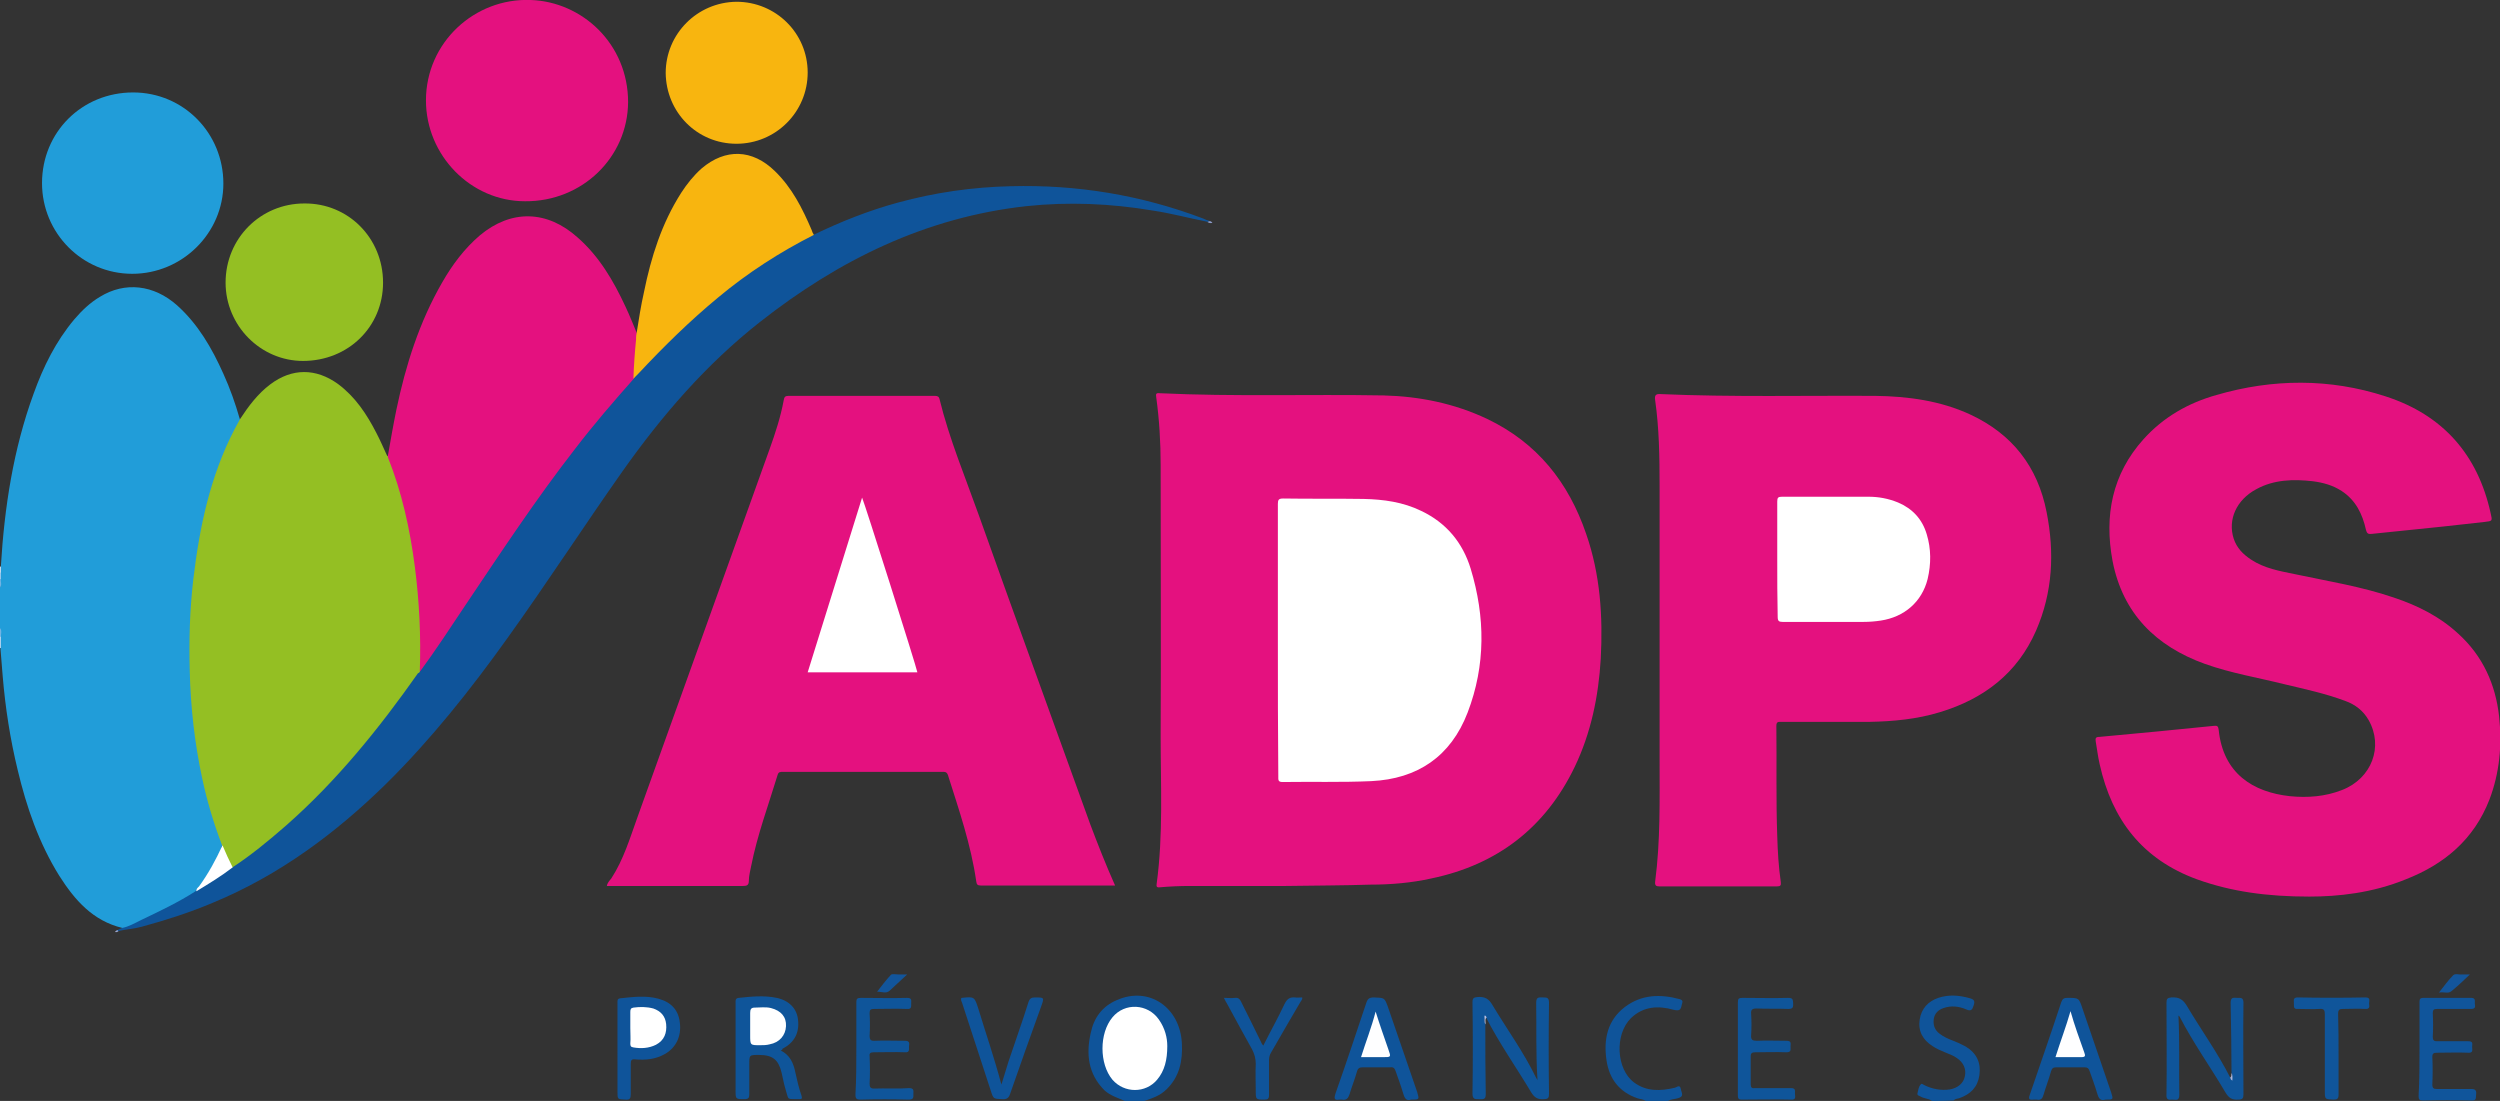 <?xml version="1.0" encoding="utf-8"?>
<!-- Generator: Adobe Illustrator 28.3.0, SVG Export Plug-In . SVG Version: 6.00 Build 0)  -->
<svg version="1.1" id="Calque_1" xmlns="http://www.w3.org/2000/svg" xmlns:xlink="http://www.w3.org/1999/xlink" x="0px" y="0px"
	 viewBox="0 0 565.2 248.9" style="enable-background:new 0 0 565.2 248.9;" xml:space="preserve">
<rect x="0" y="0" width="565.2" height="248.9" fill="#333333" stroke="none"/>
<style type="text/css">
	.st0{fill:#219DD9;}
	.st1{fill:#0F549A;}
	.st2{fill:#BDD7F2;}
	.st3{fill:#73B3E3;}
	.st4{fill:#71B3E3;}
	.st5{fill:#A6CBED;}
	.st6{fill:#D5E5F7;}
	.st7{fill:#E4117F;}
	.st8{fill:#94BF23;}
	.st9{fill:#F8B50F;}
	.st10{fill:#0F559A;}
	.st11{fill:#10559B;}
	.st12{fill:#10559A;}
	.st13{fill:#13559B;}
	.st14{fill:#12559B;}
	.st15{fill:#BAC0DF;}
	.st16{fill:#ACB5D8;}
	.st17{fill:#8B9BC9;}
	.st18{fill:#9CA8D1;}
	.st19{fill:#FFFFFF;}
	.st20{fill:#FEFEFF;}
</style>
<g id="ZOH1MV.tif">
	<g>
		<path class="st0" d="M0.2,128C1,114.7,3,101.6,7.6,89c2.2-6.1,5-11.8,9.2-16.8c1.7-2,3.6-3.8,5.8-5.1c5.7-3.5,12.2-2.7,17.4,1.9
			c4.8,4.3,7.9,9.7,10.5,15.5c1.5,3.3,2.7,6.7,3.7,10.2c0.2,0.5-0.1,0.9-0.3,1.2c-5.2,9.2-7.7,19.3-9.3,29.6
			c-1.5,9.5-1.8,19-1.4,28.5c0.5,12.1,2.4,24.1,6.7,35.5c0.2,0.4,0.3,0.8,0.4,1.3c-0.4,1.9-1.5,3.6-2.4,5.3c-1,1.9-2.3,3.6-3.4,5.4
			c-0.6,0.8-1.5,1.1-2.3,1.6c-4.1,2.4-8.4,4.4-12.7,6.4c-0.5,0.2-1.1,0.7-1.8,0.3c-6.7-1.6-10.8-6.3-14.3-11.8
			c-4.6-7.4-7.4-15.5-9.4-23.9c-1.7-7-2.8-14.1-3.4-21.3c-0.2-2.1-0.3-4.1-0.5-6.2c-0.2-0.8,0-1.7-0.1-2.5c-0.1-0.7,0.1-1.4-0.1-2
			c0-3,0-6.1,0-9.1c0.3-0.6,0.1-1.3,0.1-2c0-0.5,0-0.9,0-1.4C0.2,129,0,128.5,0.2,128z"/>
		<path class="st1" d="M254.3,248.9c-1.6-0.7-3.3-1.2-4.6-2.4c-3.7-3.7-4.2-8.2-3.1-13c0.7-3.4,2.6-6,5.9-7.4
			c7.2-3.2,14.3,1.6,14.7,9.8c0.2,3.9-0.5,7.5-3.5,10.4c-1.4,1.4-3.2,2-5,2.6C257.2,248.9,255.7,248.9,254.3,248.9z"/>
		<path class="st1" d="M436.8,248.9c-0.8-0.6-1.8-0.5-2.6-1c-0.3-0.2-0.8-0.2-0.7-0.7c0.2-0.7,0.2-1.5,0.8-2.1
			c0.2-0.2,0.5,0.1,0.7,0.2c1.8,0.9,3.8,1.3,5.8,1c1.8-0.3,3.1-1.4,3.4-2.9c0.4-1.7-0.3-3.2-1.8-4.2c-0.8-0.6-1.8-0.9-2.7-1.3
			c-1-0.4-1.9-0.8-2.8-1.4c-2.2-1.4-3.3-3.4-2.9-6c0.4-2.5,1.9-4.1,4.2-4.9c2.4-0.8,4.8-0.6,7.2,0.1c1,0.3,1.1,0.7,0.8,1.6
			c-0.3,1-0.6,1.4-1.7,0.9c-1.6-0.7-3.4-0.9-5.1-0.3c-1.2,0.4-2,1.2-2.2,2.4c-0.2,1.3,0.1,2.5,1.3,3.4c0.9,0.7,2,1.2,3.1,1.6
			c1,0.4,1.9,0.8,2.8,1.3c2.5,1.5,3.5,3.7,3.1,6.5c-0.4,2.7-2,4.3-4.6,5.2c-0.4,0.1-0.9,0.1-1.2,0.5
			C440,248.9,438.4,248.9,436.8,248.9z"/>
		<path class="st1" d="M372.1,248.9c-0.6-0.4-1.3-0.4-1.9-0.6c-4.1-1.4-6.4-4.4-7-8.6c-0.7-4.7,0.2-9,4.1-12c3.8-2.9,8.1-3,12.5-1.8
			c0.9,0.3,0.5,0.8,0.4,1.3c-0.2,1.1-0.5,1.4-1.8,1.1c-3.5-1-6.9-0.8-9.7,1.9c-3.7,3.7-3.3,11.5,0.7,14.5c2.8,2.1,6,2,9.3,1.2
			c0.4-0.1,1.1-0.8,1.3,0.3c0.1,0.8,0.9,1.7-0.7,2.1c-0.7,0.2-1.6,0.2-2.2,0.6C375.4,248.9,373.7,248.9,372.1,248.9z"/>
		<path class="st2" d="M0.2,143.9c0,0.9,0,1.7,0,2.6c-0.1,0-0.1,0-0.2,0c0-0.9,0-1.8,0-2.6C0.1,143.8,0.2,143.8,0.2,143.9z"/>
		<path class="st3" d="M0.2,143.9c-0.1,0-0.1,0-0.2,0c0-0.6,0-1.3,0-1.9C0.5,142.6,0.2,143.3,0.2,143.9z"/>
		<path class="st4" d="M0.2,130.9c-0.1,0.6,0.3,1.3-0.2,1.9c0-0.6,0-1.3,0-1.9C0.1,130.8,0.1,130.8,0.2,130.9z"/>
		<path class="st5" d="M0.2,130.9c-0.1,0-0.1,0-0.2,0c0-0.5,0-1,0-1.4c0.1-0.1,0.1-0.1,0.2,0C0.2,129.9,0.2,130.4,0.2,130.9z"/>
		<path class="st6" d="M0.2,129.5c-0.1,0-0.1,0-0.2,0c0-0.5,0-1,0-1.4c0.1,0,0.1,0,0.2,0C0.2,128.5,0.2,129,0.2,129.5z"/>
		<path class="st7" d="M290.7,200.3c-7.2,0-14.4,0-21.6,0c-2.3,0-4.6,0.1-6.9,0.3c-0.7,0.1-0.8-0.2-0.7-0.8
			c1.5-11.1,0.9-22.2,0.9-33.3c0.1-20.5,0-40.9,0-61.4c0-5.1-0.3-10.2-1-15.3c-0.1-0.7-0.1-1,0.8-0.9c16.9,0.8,33.7,0.2,50.6,0.5
			c8.1,0.2,16,1.8,23.4,5.3c11.3,5.4,18.4,14.3,22.4,26c3.2,9.2,3.8,18.7,3.3,28.2c-0.5,8.5-2.2,16.8-5.9,24.5
			c-6.6,13.7-17.5,22.1-32.4,25.2c-4.5,1-9.1,1.4-13.8,1.4C303.5,200.2,297.1,200.2,290.7,200.3
			C290.7,200.2,290.7,200.3,290.7,200.3z"/>
		<path class="st7" d="M522.1,202.7c-9.5,0-17.6-1.1-25.4-3.9c-12.3-4.5-19.2-13.4-22-26c-0.4-1.7-0.6-3.5-0.9-5.2
			c-0.1-0.7,0-1,0.8-1c8.6-0.8,17.3-1.6,25.9-2.5c0.8-0.1,1,0.1,1.1,0.9c1,9.9,7.8,14.1,16.1,15c4,0.4,8,0.1,11.8-1.4
			c6.7-2.6,9.4-9.8,6-15.8c-1.2-2.1-3-3.5-5.2-4.3c-4.5-1.7-9.2-2.7-13.8-3.8c-6-1.5-12.1-2.5-18-4.6c-11.1-4-18.6-11.4-20.9-23.3
			c-1.9-10.2-0.1-19.6,7-27.5c4.5-5,10.1-8.2,16.5-10c12.7-3.7,25.6-3.8,38.2,0.3c13,4.2,20.9,13.2,23.8,26.5
			c0.4,1.7,0.4,1.7-1.4,1.9c-6.2,0.7-12.5,1.4-18.7,2c-2.3,0.2-4.5,0.5-6.8,0.7c-0.8,0.1-1.1-0.1-1.3-0.9c-0.8-3.6-2.3-6.7-5.5-8.8
			c-2-1.3-4.2-1.9-6.5-2.2c-4.4-0.5-8.8-0.4-12.8,1.8c-4.5,2.4-6.5,6.9-5.1,11.2c0.7,2.1,2.1,3.5,3.9,4.7c3,2,6.5,2.6,9.9,3.3
			c7.5,1.6,15.1,2.8,22.4,5.3c5.4,1.8,10.4,4.3,14.6,8.2c5.5,5,8.4,11.4,9.2,18.7c0.7,6.4,0.1,12.8-2.2,18.8
			c-3.5,9-10.2,14.6-18.9,18C536.3,201.9,528.6,202.7,522.1,202.7z"/>
		<path class="st7" d="M252.1,200.2c-6.2,0-12.3,0-18.4,0c-4,0-7.9,0-11.9,0c-0.8,0-1-0.2-1.1-1c-1.2-8.3-3.9-16.1-6.4-24
			c-0.3-0.8-0.8-0.7-1.4-0.7c-9.4,0-18.9,0-28.3,0c-2.5,0-5,0-7.6,0c-0.6,0-1,0-1.2,0.7c-2.1,6.9-4.6,13.6-6,20.7
			c-0.2,1.1-0.5,2.1-0.5,3.2c0,1.1-0.5,1.2-1.4,1.2c-7,0-14.1,0-21.1,0c-3.2,0-6.4,0-9.6,0c0.1-0.7,0.6-1.2,1-1.7
			c2.8-4.3,4.2-9.1,5.9-13.8c10-27.8,19.9-55.5,29.9-83.3c1.3-3.6,2.5-7.3,3.2-11.1c0.1-0.6,0.3-0.9,1-0.9c11.1,0,22.1,0,33.2,0
			c0.6,0,0.9,0.2,1,0.7c2.2,9,5.8,17.6,8.9,26.3c8.3,23.3,16.8,46.6,25.2,69.9C248.2,190.9,250,195.5,252.1,200.2z"/>
		<path class="st7" d="M388.4,200.4c-4.4,0-8.8,0-13.2,0c-0.8,0-1.1-0.2-1-1.1c1.2-9.2,1-18.4,1-27.6c0-20.7,0-41.3,0-62
			c0-6.4-0.1-12.9-1-19.2c-0.2-1.2,0.2-1.5,1.3-1.4c16.2,0.7,32.4,0.3,48.5,0.4c7.4,0.1,14.7,1.1,21.4,4.2
			c9.5,4.4,15.3,11.8,17.3,22.1c1.8,9.1,1.4,18.1-2.4,26.8c-4.2,9.6-11.8,15.4-21.7,18.4c-5.2,1.6-10.6,2.1-16,2.2
			c-6.6,0-13.3,0-19.9,0c-0.6,0-1.1-0.1-1.1,0.9c0.1,8.3-0.1,16.6,0.2,24.9c0.1,3.5,0.3,6.9,0.8,10.4c0.1,0.8-0.1,1-0.9,1
			C397.3,200.4,392.9,200.4,388.4,200.4z"/>
		<path class="st8" d="M50.2,191.1c-1.9-5-3.4-10-4.5-15.2c-1.7-7.9-2.6-16-2.8-24.1c-0.2-7,0-13.9,0.8-20.8
			c1.4-11.8,3.8-23.3,9.3-33.9c0.4-0.8,0.9-1.6,1.3-2.4c1.9-2.9,4-5.7,6.8-7.8c4.9-3.7,10.3-3.7,15.3-0.1c3.9,2.9,6.5,6.8,8.7,11.1
			c0.9,1.7,1.6,3.4,2.4,5.1c0.5,0.3,0.6,0.8,0.8,1.3c2.8,7.3,4.5,14.9,5.6,22.6c0.7,5.3,1.1,10.5,1.3,15.9c0.1,2.9,0.2,5.8-0.1,8.7
			c0,0.7-0.4,1.2-0.8,1.7c-4.2,5.9-8.6,11.6-13.3,17.2c-3.1,3.6-6.2,7.1-9.5,10.4c-5.5,5.4-11.2,10.4-17.5,14.8
			c-0.4,0.3-0.9,0.7-1.5,0.6C51.3,194.7,50.6,193,50.2,191.1z"/>
		<path class="st7" d="M94.9,151.9c0.3-7.9-0.1-15.9-1.1-23.7c-1.1-8.5-2.9-16.8-6.1-24.8c0-0.1,0-0.2,0-0.4
			c0.6-3.4,1.2-6.9,1.9-10.3c2.1-10.1,5.2-19.9,10.4-28.9c2.3-4,5-7.6,8.5-10.6c7.1-5.9,15.2-5.7,22.1,0.5
			c4.9,4.3,8.1,9.8,10.8,15.6c1,2.1,1.8,4.2,2.7,6.3c0.4,0.4,0.4,0.9,0.3,1.4c-0.4,2.8-0.3,5.6-0.7,8.4c-0.1,0.6-0.5,1-0.8,1.4
			c-7.8,8.7-14.9,17.9-21.7,27.4c-6.2,8.7-12.1,17.7-18,26.6c-2.3,3.4-4.7,6.9-7.1,10.3C95.6,151.3,95.4,151.8,94.9,151.9z"/>
		<path class="st1" d="M94.9,151.9c3.6-4.9,7-10.1,10.4-15.2c8-11.9,15.9-23.9,24.7-35.2c4.2-5.5,8.7-10.7,13.3-15.9
			c0.4-0.9,1.1-1.6,1.7-2.3c3.3-3.3,6.6-6.7,10-10c7.7-7.3,16.1-13.7,25.5-18.7c1.1-0.6,2.1-1.5,3.4-1.5c6.2-3,12.5-5.5,19.1-7.3
			c8.4-2.3,16.9-3.5,25.5-3.7c15-0.4,29.5,2,43.5,7.3c0.4,0.2,0.9,0.4,1.3,0.5c0,0.4-0.2,0.3-0.5,0.2c-4.1-0.8-8.1-1.9-12.2-2.5
			c-9.5-1.6-19-2-28.5-1c-22.8,2.5-42.5,12.2-60.3,26.2c-12.2,9.6-22.2,21.2-31.1,33.8c-8.8,12.5-17.1,25.3-26,37.7
			c-8.3,11.6-17.2,22.8-27.3,32.8c-11.5,11.3-24.3,20.8-39.3,27c-5.2,2.2-10.5,3.9-16,5.4c-1.8,0.5-3.6,0.6-5.4,1
			c-0.2,0.1-0.3,0-0.2-0.2c0.4-0.2,0.8-0.4,1.1-0.5c1.5-0.3,2.9-1.1,4.3-1.8c4.2-2,8.4-4,12.3-6.5c0.1-0.4,0.5-0.6,0.8-0.8
			c2.2-1.4,4.5-2.8,6.6-4.2c0.2-0.2,0.5-0.3,0.8-0.3c4.3-2.8,8.3-6.1,12.2-9.5c11.5-10.1,21.1-22,29.9-34.5
			C94.8,152.1,94.8,152,94.9,151.9z"/>
		<path class="st7" d="M96.3,22.7c0-13.1,11-23.2,23.7-22.7c11.6,0.4,22,9.9,22,23.1c-0.1,12.5-10.4,22.5-23.3,22.4
			C106.4,45.5,96.3,35.1,96.3,22.7z"/>
		<path class="st0" d="M9.5,41.4c0-11.5,9-20.5,20.6-20.5c11.4,0,20.4,9.2,20.4,20.6c0,11.2-9.3,20.4-20.6,20.4
			C18.6,61.9,9.5,52.7,9.5,41.4z"/>
		<path class="st8" d="M86.6,63.9c0,10-7.9,17.7-18.1,17.7c-9.6,0-17.5-8-17.5-17.7C51,53.9,58.9,46,68.8,46
			C78.7,45.9,86.6,53.8,86.6,63.9z"/>
		<path class="st9" d="M184,53.1c-7.7,3.9-15,8.6-21.7,14.2c-6.4,5.3-12.3,11.1-18,17.2c-0.4,0.4-0.7,0.7-1.1,1.1
			c0.1-2.9,0.3-5.8,0.6-8.8c0-0.4,0-0.9,0.1-1.3c0.5-3.2,1-6.4,1.7-9.5c1.6-7.9,4-15.5,8.4-22.4c1.3-2,2.8-3.9,4.6-5.5
			c5.4-4.6,11.5-4.4,16.6,0.6c3.9,3.8,6.2,8.4,8.3,13.3C183.6,52.4,183.8,52.8,184,53.1z"/>
		<path class="st9" d="M166.5,0.4c8.9,0,16.1,7.1,16.1,16c0,8.9-7.2,16.1-16.1,16.1c-8.9,0-15.9-7.1-16-16
			C150.5,7.7,157.6,0.5,166.5,0.4z"/>
		<path class="st10" d="M335.8,231.6c0,5.3,0,10.5,0.1,15.8c0,1.3-0.7,1.1-1.5,1.1c-0.8,0-1.5,0.1-1.5-1.2c0.1-6.9,0.1-13.8,0-20.7
			c0-1,0.3-1.1,1.2-1.2c1.6-0.1,2.5,0.4,3.3,1.8c3.3,5.5,7.1,10.7,9.9,16.5c0.1,0.1,0.1,0.2,0.3,0.5c-0.4-6-0.2-11.8-0.3-17.5
			c0-1.4,0.7-1.2,1.5-1.2c0.9,0,1.4,0,1.4,1.2c-0.1,6.9-0.1,13.7,0,20.6c0,0.9-0.2,1.2-1.2,1.2c-1.4,0.1-2.1-0.4-2.8-1.5
			c-3.4-5.7-7.3-11.2-10.3-17.1C335.4,230.5,335.8,231.1,335.8,231.6z"/>
		<path class="st10" d="M504.5,242.6c0-5.3-0.1-10.6-0.2-15.9c0-1.4,0.8-1.1,1.5-1.1c0.8,0,1.4-0.1,1.4,1.1c-0.1,6.9,0,13.8,0,20.7
			c0,0.9-0.2,1.2-1.2,1.2c-1.4,0.1-2.1-0.4-2.8-1.5c-3.4-5.8-7.3-11.2-10.4-17.2c0-0.1-0.2-0.2-0.3-0.3c0.3,6,0.1,11.9,0.2,17.9
			c0,1.5-0.8,1.1-1.6,1.1c-0.9,0.1-1.4,0-1.3-1.2c0.1-6.9,0-13.8,0-20.7c0-0.9,0.2-1.1,1.1-1.2c1.7-0.1,2.6,0.4,3.5,1.9
			c3.2,5.4,6.9,10.5,9.8,16.2c0.1,0.1,0.1,0.2,0.2,0.3c0.2,0.1,0.1-0.1,0.1-0.1C504.6,243.4,504.7,243,504.5,242.6z"/>
		<path class="st10" d="M176.5,237.5c2.1,1,2.9,2.9,3.3,4.9c0.4,1.8,0.8,3.6,1.4,5.3c0.2,0.7,0.1,0.8-0.6,0.8
			c-2.8-0.1-2.2,0.4-3-2.2c-0.4-1.3-0.6-2.6-0.9-3.8c-0.7-2.9-2-4-5.1-4c-2.2,0-2.2,0-2.2,2.1c0,2.3,0,4.6,0,6.8
			c0,0.8-0.2,1.1-1.1,1.1c-2,0-2,0-2-2c0-6.6,0-13.1,0-19.7c0-0.6-0.1-1.1,0.7-1.2c2.9-0.3,5.7-0.6,8.6,0c2.8,0.6,4.5,2.4,4.8,4.8
			c0.4,3.1-0.8,5.3-3.5,6.7C176.9,237.3,176.8,237.4,176.5,237.5z"/>
		<path class="st1" d="M319,248.6c-1.1,0.4-1.5-0.4-1.8-1.5c-0.5-1.7-1.1-3.3-1.7-5c-0.2-0.6-0.5-0.9-1.2-0.8c-2.1,0-4.2,0-6.2,0
			c-0.7,0-1.1,0.2-1.3,0.9c-0.5,1.8-1.2,3.5-1.7,5.2c-0.3,0.9-0.7,1.4-1.7,1.2c-0.2,0-0.4,0-0.6,0c-1.2,0.2-1.2-0.3-0.9-1.3
			c2.4-6.8,4.7-13.7,7-20.6c0.3-0.9,0.7-1.2,1.7-1.2c2.4,0.1,2.4,0,3.2,2.2c2.2,6.4,4.4,12.8,6.6,19.2
			C320.9,248.6,320.9,248.6,319,248.6z"/>
		<path class="st1" d="M476,248.6c-1.2,0.4-1.6-0.4-1.9-1.5c-0.5-1.7-1.1-3.3-1.7-5c-0.2-0.6-0.5-0.8-1.1-0.8c-2.1,0-4.2,0-6.4,0
			c-0.7,0-1,0.2-1.2,0.9c-0.5,1.8-1.2,3.6-1.7,5.3c-0.2,0.8-0.6,1.3-1.5,1.1c-0.3,0-0.6,0-0.8,0c-0.9,0.1-1.2-0.1-0.8-1.1
			c2.4-7,4.8-13.9,7.1-20.9c0.3-0.8,0.6-1,1.4-1c2.6,0,2.6,0,3.4,2.4c2.2,6.3,4.3,12.7,6.5,19C477.8,248.6,477.8,248.6,476,248.6z"
			/>
		<path class="st11" d="M547,237.1c0-3.5,0-7,0-10.5c0-0.7,0.1-1,0.9-1c3.6,0,7.2,0,10.8,0c1,0,0.8,0.7,0.8,1.2
			c0,0.5,0.4,1.3-0.8,1.3c-2.6,0-5.1,0-7.7,0c-0.8,0-1,0.2-1,1c0.1,1.8,0.1,3.5,0,5.3c0,0.7,0.2,1,0.9,1c2.4,0,4.7,0,7.1,0
			c1.2,0,0.9,0.6,0.9,1.3c0,0.6,0.3,1.4-0.9,1.3c-2.4-0.1-4.7,0-7.1,0c-0.7,0-1,0.2-1,0.9c0.1,2.1,0.1,4.2,0,6.3c0,0.8,0.3,1,1,1
			c2.6,0,5.2,0,7.8,0c1,0,1.2,0.4,1.1,1.2c-0.1,0.7,0.2,1.5-1.1,1.4c-3.6-0.1-7.3-0.1-10.9,0c-0.8,0-1-0.2-1-1
			C547,244.1,547,240.6,547,237.1z"/>
		<path class="st10" d="M193.6,237c0-3.5,0-6.9,0-10.4c0-0.8,0.2-1,1-1c3.5,0,7,0.1,10.5,0c1.1,0,0.9,0.6,0.9,1.3
			c0,0.7,0.1,1.3-1,1.2c-2.5-0.1-5,0-7.4,0c-0.8,0-1,0.2-1,1c0.1,1.7,0.1,3.4,0,5.1c0,0.8,0.2,1.1,1,1.1c2.3-0.1,4.6,0,7,0
			c1.1,0,1,0.6,0.9,1.3c0,0.6,0.2,1.4-0.9,1.3c-2.4-0.1-4.7,0-7.1,0c-0.7,0-1,0.2-0.9,0.9c0.1,2.1,0.1,4.2,0,6.2
			c0,0.8,0.2,1.1,1,1.1c2.6-0.1,5.3,0.1,7.9-0.1c1.2,0,1,0.6,1,1.3c0,0.8,0.1,1.3-1.1,1.3c-3.6-0.1-7.3-0.1-10.9,0
			c-0.8,0-1.1-0.2-1.1-1.1C193.6,244,193.6,240.5,193.6,237z"/>
		<path class="st10" d="M392.9,237.1c0-3.5,0-7,0-10.5c0-0.8,0.2-1,1-1c3.5,0,7,0.1,10.4,0c1.2,0,1,0.6,1.1,1.3c0,0.8,0,1.2-1.1,1.2
			c-2.4-0.1-4.8,0-7.2-0.1c-1,0-1.3,0.3-1.2,1.3c0.1,1.6,0.1,3.1,0,4.7c-0.1,1.1,0.3,1.3,1.3,1.3c2.2-0.1,4.5,0,6.7,0
			c1.2,0,0.9,0.7,0.9,1.3c0,0.7,0.2,1.3-0.9,1.3c-2.4-0.1-4.7,0-7.1,0c-0.7,0-1,0.2-1,0.9c0,2.1,0,4.2,0,6.3c0,0.7,0.2,1,0.9,0.9
			c2.7,0,5.4,0,8.2,0c1.1,0,0.9,0.6,0.9,1.2c0,0.6,0.4,1.5-0.9,1.4c-3.7-0.1-7.4,0-11.1,0c-0.8,0-0.9-0.3-0.9-1
			C392.9,244.1,392.9,240.6,392.9,237.1z"/>
		<path class="st1" d="M217.3,225.7c0,0,0.1-0.1,0.1-0.1c2.9-0.3,2.9-0.3,3.8,2.5c1.7,5.6,3.6,11.1,5.2,17.1
			c0.6-1.9,1.1-3.6,1.6-5.2c1.5-4.5,3.1-8.9,4.5-13.4c0.3-0.9,0.7-1.1,1.5-1.1c2.1,0,2.1,0,1.4,2c-2.4,6.6-4.7,13.1-7,19.7
			c-0.3,1-0.8,1.4-1.8,1.3c-2-0.1-2,0-2.6-1.9c-2.2-6.6-4.3-13.3-6.5-19.9C217.4,226.5,217.2,226.1,217.3,225.7z"/>
		<path class="st1" d="M139.6,237.2c0-3.5,0-6.9,0-10.4c0-0.5-0.1-1,0.6-1.1c2.9-0.3,5.8-0.7,8.7,0.1c2.9,0.8,4.5,2.6,4.8,5.4
			c0.4,3.1-0.9,5.7-3.4,7.1c-2.1,1.2-4.4,1.4-6.7,1.2c-0.8-0.1-1,0.2-1,1c0,2.3,0,4.6,0,6.9c0,0.9-0.2,1.3-1.2,1.2
			c-1.8-0.1-1.8,0-1.8-1.9C139.6,243.6,139.6,240.4,139.6,237.2z"/>
		<path class="st1" d="M276.7,225.6c1,0,1.7,0.1,2.5,0c0.8-0.1,1.1,0.3,1.4,0.9c1.6,3.2,3.2,6.4,4.7,9.5c0.1,0.1,0.2,0.3,0.3,0.4
			c1.6-3.2,3.3-6.2,4.8-9.4c0.6-1.2,1.2-1.6,2.4-1.5c0.5,0.1,1,0,1.6,0c0.1,0.5-0.3,0.8-0.5,1.2c-2.2,3.7-4.3,7.4-6.5,11.2
			c-0.4,0.6-0.5,1.2-0.5,1.9c0,2.6,0,5.2,0,7.8c0,0.8-0.3,1-1,1c-2,0-2,0-2-2c0-2-0.1-4.1,0-6.1c0-1.2-0.3-2.2-0.8-3.2
			c-1.9-3.4-3.8-6.9-5.7-10.4C277.2,226.6,277,226.2,276.7,225.6z"/>
		<path class="st12" d="M528.7,238.4c0,3,0,6.1,0,9.1c0,0.9-0.3,1.1-1.1,1.1c-2-0.1-2,0-2-2c0-5.8,0-11.5,0-17.3
			c0-0.9-0.2-1.3-1.2-1.2c-1.6,0.1-3.3,0-4.9,0c-1.2,0.1-0.8-0.8-0.9-1.4c0-0.6-0.2-1.2,0.9-1.2c5.1,0.1,10.2,0.1,15.3,0
			c1.2,0,0.8,0.8,0.8,1.4c0.1,0.6,0.2,1.3-0.9,1.2c-1.7-0.1-3.4,0-5,0c-0.8,0-1.1,0.2-1.1,1.1C528.7,232.2,528.7,235.3,528.7,238.4z
			"/>
		<path class="st13" d="M558.4,220.3c-1.5,1.4-2.8,2.7-4.2,3.8c-0.7,0.6-1.6,0.1-2.8,0.3c1.2-1.5,2.1-2.8,3.2-3.9
			c0.5-0.5,1.3-0.1,2-0.2C557.1,220.3,557.5,220.3,558.4,220.3z"/>
		<path class="st14" d="M205.1,220.3c-1.5,1.4-2.7,2.5-4,3.7c-0.8,0.7-1.7,0.2-2.8,0.2c1-1.3,2-2.6,3.1-3.8c0.3-0.3,1.1-0.1,1.6-0.1
			C203.6,220.3,204.2,220.3,205.1,220.3z"/>
		<path class="st15" d="M335.8,231.6c-0.3-0.6-0.1-1.2-0.2-1.8c0-0.2,0.1-0.3,0.3-0.1c0.1,0.1,0.1,0.2,0.2,0.3
			C335.6,230.5,336,231.1,335.8,231.6z"/>
		<path class="st16" d="M504.5,242.6c0.3,0.5,0.2,1.1,0.2,1.7c-0.4-0.2-0.4-0.4-0.5-0.7C504.6,243.3,504.4,242.9,504.5,242.6z"/>
		<path class="st17" d="M273,50.2c0.2-0.1,0.3-0.2,0.5-0.2c0.2,0,0.4,0.1,0.6,0.4C273.6,50.5,273.3,50.4,273,50.2z"/>
		<path class="st18" d="M26.6,210.3c0.1,0.1,0.1,0.2,0.2,0.2c-0.2,0.2-0.5,0.3-0.8,0.2C26.2,210.4,26.4,210.3,26.6,210.3z"/>
		<path class="st19" d="M52.6,196.1c-2.6,2-5.4,3.7-8.2,5.4c-0.1-0.5,0.3-0.8,0.6-1.1c2.1-2.9,3.8-6,5.3-9.3
			C51,192.8,51.8,194.5,52.6,196.1z"/>
		<path class="st19" d="M263.9,236.5c0,3.1-0.6,5.6-2.3,7.6c-2.6,3.1-7.4,3.1-10.1,0c-3-3.6-3-10.5,0-14.1c2.8-3.4,8-3.1,10.5,0.5
			C263.4,232.5,263.9,234.6,263.9,236.5z"/>
		<path class="st19" d="M288.9,144.7c0-10.3,0-20.5,0-30.8c0-0.9,0.2-1.2,1.2-1.2c6.1,0.1,12.1,0,18.2,0.1c4.5,0.1,8.9,0.7,13,2.7
			c5.7,2.7,9.4,7.2,11.2,13.1c3.3,10.9,3.4,21.8-0.7,32.5c-3.8,9.9-11.3,15-21.8,15.5c-6.7,0.3-13.4,0.1-20.1,0.2
			c-1,0-0.9-0.6-0.9-1.2C288.9,165.3,288.9,155,288.9,144.7z"/>
		<path class="st19" d="M194.9,112.5c0.5,1,12.3,38.3,12.5,39.5c-8.2,0-16.4,0-24.8,0C186.7,138.8,190.8,125.7,194.9,112.5z"/>
		<path class="st19" d="M401.8,126.3c0-4.3,0-8.6,0-12.9c0-0.9,0.2-1.1,1.1-1.1c6.5,0,13,0,19.5,0c2.3,0,4.5,0.4,6.7,1.3
			c3.3,1.4,5.5,3.8,6.5,7.2c1,3.3,1,6.7,0.2,10.1c-1.3,5.2-5.3,8.6-10.6,9.4c-1.3,0.2-2.6,0.3-3.9,0.3c-6.1,0-12.2,0-18.3,0
			c-0.8,0-1.1-0.2-1.1-1.1C401.8,135.1,401.8,130.7,401.8,126.3z"/>
		<path class="st19" d="M171.8,236.3c-2.2,0-2.2,0-2.2-2.3c0-1.7,0-3.4,0-5c0-0.8,0.2-1.2,1-1.2c1.2,0,2.5-0.2,3.7,0.1
			c2.3,0.6,3.5,2,3.4,4.1c-0.1,2.1-1.5,3.7-3.7,4.1C173.3,236.3,172.5,236.3,171.8,236.3z"/>
		<path class="st20" d="M307.7,239c1.1-3.5,2.4-6.8,3.3-10.3c0.9,2.9,1.9,5.7,2.9,8.6c0.6,1.7,0.6,1.7-1.2,1.7
			C311.1,239,309.5,239,307.7,239z"/>
		<path class="st20" d="M464.7,239c1.1-3.5,2.4-6.9,3.4-10.4c0.9,3.2,2,6.2,3.1,9.3c0.3,0.8,0.3,1.1-0.7,1.1
			C468.5,239,466.7,239,464.7,239z"/>
		<path class="st19" d="M142.5,232.4c0-1.2,0-2.4,0-3.6c0-0.6,0.1-0.9,0.7-1c1.5-0.2,3-0.2,4.5,0.2c1.7,0.6,2.7,1.7,2.9,3.5
			c0.2,2-0.4,3.7-2.3,4.7c-1.6,0.8-3.4,0.9-5.1,0.6c-0.6-0.1-0.7-0.3-0.7-0.9C142.6,234.9,142.5,233.7,142.5,232.4z"/>
	</g>
</g>
</svg>
